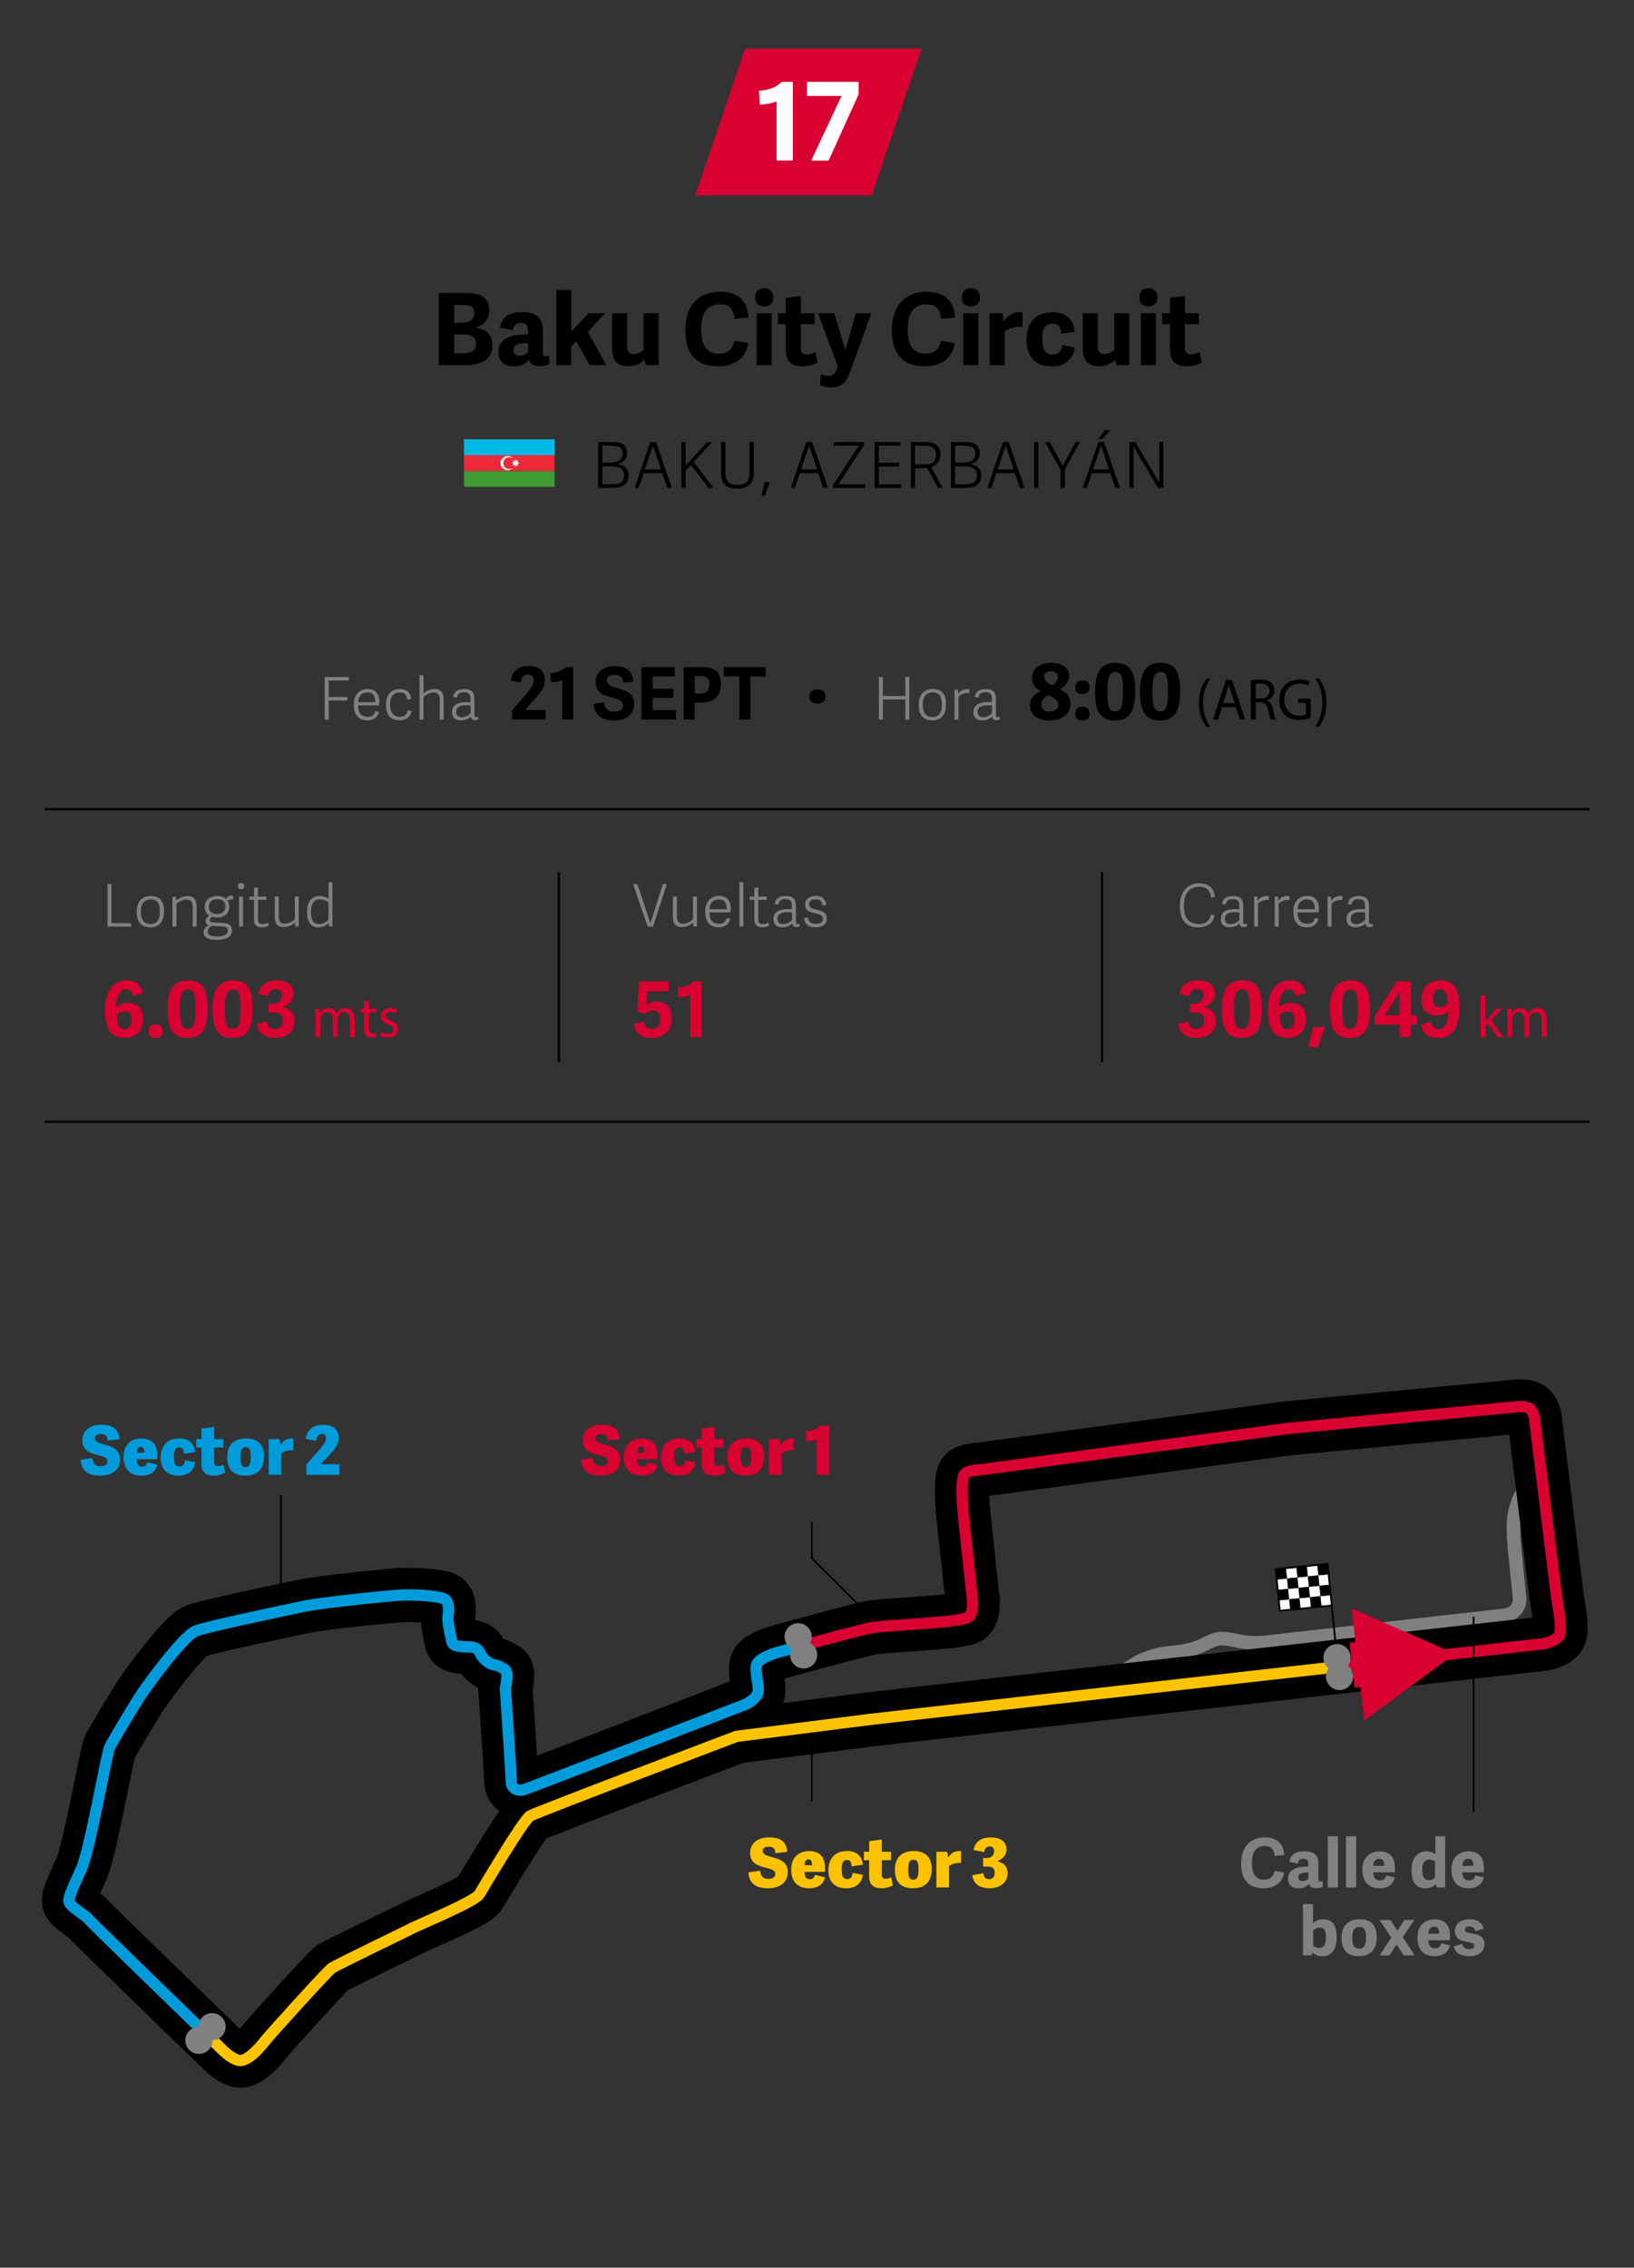 <?xml version="1.0" encoding="UTF-8"?><svg id="Cifra_1" xmlns="http://www.w3.org/2000/svg" xmlns:xlink="http://www.w3.org/1999/xlink" viewBox="0 0 361 501"><rect x="0" y="0" width="361" height="501" fill="#333333" stroke="none"/><defs><style>.cls-1{stroke-width:4px;}.cls-1,.cls-2,.cls-3,.cls-4,.cls-5{stroke-linecap:round;stroke-line:round;}.cls-1,.cls-2,.cls-3,.cls-4,.cls-5,.cls-6,.cls-7,.cls-8,.cls-9,.cls-10,.cls-11{fill:none;}.cls-1,.cls-10{stroke:gray;}.cls-2{stroke-width:12px;}.cls-2,.cls-3,.cls-4,.cls-5{fill-rule:evenodd;}.cls-2,.cls-7,.cls-8,.cls-9{stroke:#000;}.cls-3,.cls-4,.cls-5{stroke-width:2.5px;}.cls-3,.cls-11{stroke:#d90032;}.cls-12{fill:#00b9e4;}.cls-12,.cls-13,.cls-14,.cls-15,.cls-16,.cls-6,.cls-17,.cls-18,.cls-19,.cls-20{stroke-width:0px;}.cls-13{fill:#ed2939;}.cls-14{fill:#fdc300;}.cls-4{stroke:#009bdb;}.cls-5{stroke:#fdc300;}.cls-16{fill:#009bdb;}.cls-17{fill:#3f9c35;}.cls-7{stroke-width:.5px;}.cls-18{fill:gray;}.cls-8,.cls-9{stroke-width:.4px;}.cls-9{stroke-miterlimit:10;}.cls-19{fill:#fff;}.cls-20{fill:#d90032;}.cls-21{clip-path:url(#clippath);}.cls-10{stroke-width:3px;}.cls-11{stroke-width:10px;}</style><clipPath id="clippath"><rect class="cls-8" x="282.23" y="346.09" width="11.55" height="9.25" transform="translate(-33.89 30.82) rotate(-5.79)"/></clipPath></defs><g id="Titulos_DESKTOP"><g id="Tres_Caritas"><g id="Deleted_Symbol"><path class="cls-18" d="M260.66,200.18c0-3.26,1.74-5.04,4.32-5.04,1.92,0,3.25.96,3.42,3.07l-.82.08c-.22-1.52-.92-2.39-2.6-2.39-2.12,0-3.43,1.43-3.43,4.19s1.21,4.07,3.24,4.07c1.57,0,2.43-.66,2.77-2.13l.77.17c-.35,2-1.98,2.69-3.6,2.69-2.9,0-4.06-1.92-4.06-4.69Z"/><path class="cls-18" d="M274.68,203.65c0,.36.07.52.4.52.12,0,.23-.03.4-.08l.05.56c-.26.13-.49.18-.79.18-.61,0-.83-.38-.86-.83-.49.52-1.27.87-2.21.87-1.69,0-1.96-1.16-1.96-1.79,0-1.89,1.72-2.24,3.22-2.24.38,0,.61.01.87.03v-.66c0-1.01-.29-1.56-1.44-1.56-1.05,0-1.42.42-1.56,1.2l-.82-.14c.21-1.23,1.01-1.75,2.43-1.75,1.59,0,2.26.62,2.26,2.28v3.43ZM273.82,201.57c-.21-.03-.44-.04-.82-.04-.91,0-2.38.07-2.38,1.42,0,.65.23,1.22,1.26,1.22.77,0,1.52-.43,1.94-.91v-1.69Z"/><path class="cls-18" d="M280.32,198.85c-.82-.14-1.85.23-2.39.77v5.1h-.87v-6.64h.71l.08.92c.64-.86,1.35-1.07,2.26-1.05h.21v.91Z"/><path class="cls-18" d="M284.89,198.85c-.82-.14-1.85.23-2.39.77v5.1h-.87v-6.64h.71l.08.92c.64-.86,1.35-1.07,2.26-1.05h.21v.91Z"/><path class="cls-18" d="M285.75,201.4c0-2.43,1.4-3.46,3.08-3.46,1.82,0,2.56,1.24,2.56,2.82-.01.26-.03.53-.07.81h-4.65c.05,1.99.98,2.52,2.13,2.52,1.04,0,1.47-.43,1.68-1.26l.82.16c-.29,1.31-1.34,1.89-2.56,1.89-2.31,0-2.99-1.64-2.99-3.47ZM290.48,200.87c.03-1.37-.49-2.17-1.73-2.17-1.01,0-2,.62-2.07,2.17h3.8Z"/><path class="cls-18" d="M296.57,198.85c-.82-.14-1.85.23-2.39.77v5.1h-.87v-6.64h.71l.08.92c.64-.86,1.35-1.07,2.26-1.05h.21v.91Z"/><path class="cls-18" d="M302.46,203.65c0,.36.07.52.4.52.12,0,.23-.03.4-.08l.05.56c-.26.13-.49.18-.79.18-.61,0-.83-.38-.86-.83-.49.52-1.27.87-2.21.87-1.69,0-1.96-1.16-1.96-1.79,0-1.89,1.72-2.24,3.22-2.24.38,0,.61.01.87.03v-.66c0-1.01-.29-1.56-1.44-1.56-1.05,0-1.42.42-1.56,1.2l-.82-.14c.21-1.23,1.01-1.75,2.43-1.75,1.59,0,2.26.62,2.26,2.28v3.43ZM301.6,201.57c-.21-.03-.44-.04-.82-.04-.91,0-2.38.07-2.38,1.42,0,.65.23,1.22,1.26,1.22.77,0,1.52-.43,1.94-.91v-1.69Z"/><path class="cls-20" d="M262.58,225.72c.14,1.04.58,1.61,1.73,1.61.97,0,1.73-.56,1.73-1.84s-.7-1.77-1.99-1.77h-1.21v-1.94h.8c1.44,0,2.23-.73,2.23-1.87,0-.82-.34-1.36-1.39-1.36s-1.48.54-1.7,1.53l-2.21-.44c.44-2.31,2.23-3.06,4.15-3.06,2.36,0,3.69,1.11,3.69,2.99,0,1.62-1.19,2.53-2.31,2.91v.07c1.63.37,2.57,1.29,2.57,3.08,0,2.28-1.7,3.69-4.35,3.69-1.94,0-3.76-.82-4.03-3.18l2.29-.42Z"/><path class="cls-20" d="M269.91,222.93c0-4.06,1.17-6.34,4.55-6.34s4.33,2.29,4.33,6.21c0,4.23-1.1,6.53-4.5,6.53s-4.38-2.31-4.38-6.39ZM276.08,222.9c0-3.06-.27-4.28-1.65-4.28s-1.79,1.21-1.79,4.33.31,4.37,1.72,4.37,1.72-1.28,1.72-4.42Z"/><path class="cls-20" d="M286.21,220.08c-.19-1.16-.65-1.5-1.45-1.5-1.53,0-2.16,2.04-2.18,3.91.58-.51,1.53-.94,2.65-.94,1.96,0,3.32,1.17,3.32,3.55,0,2.89-1.82,4.22-4.18,4.22-3.4,0-4.25-2.67-4.25-6.05,0-2.87.92-6.68,4.84-6.68,1.67,0,3.06.65,3.52,2.86l-2.28.63ZM284.44,227.37c1.02,0,1.51-.82,1.51-2.07s-.39-1.82-1.44-1.82c-.61,0-1.34.37-1.79.76.05,1.63.29,3.13,1.72,3.13Z"/><path class="cls-20" d="M290.1,226.88h2.69l-1.67,4.57-2.09-.21,1.07-4.37Z"/><path class="cls-20" d="M293.83,222.93c0-4.06,1.17-6.34,4.55-6.34s4.33,2.29,4.33,6.21c0,4.23-1.1,6.53-4.5,6.53s-4.38-2.31-4.38-6.39ZM300,222.9c0-3.06-.27-4.28-1.65-4.28s-1.79,1.21-1.79,4.33.31,4.37,1.72,4.37,1.72-1.28,1.72-4.42Z"/><path class="cls-20" d="M309.21,229.12v-2.75h-5.51v-1.82l4.88-7.73h3.13v7.48h1.38v2.07h-1.39v2.75h-2.48ZM309.21,224.3v-5.13l-3.25,5.13h3.25Z"/><path class="cls-20" d="M316.2,225.72c.2,1.14.68,1.65,1.62,1.65,1.5,0,2.16-1.8,2.19-3.89-.58.51-1.55.88-2.67.88-1.95,0-3.31-1.15-3.31-3.6,0-2.84,1.89-4.16,4.27-4.16,3.3,0,4.17,2.67,4.17,6.05,0,3.01-.73,6.68-4.71,6.68-1.85,0-3.42-.66-3.82-2.92l2.28-.68ZM318.13,218.57c-1.02,0-1.51.76-1.51,2.04s.42,1.89,1.46,1.89c.61,0,1.28-.31,1.77-.77-.07-1.77-.29-3.16-1.72-3.16Z"/><path class="cls-20" d="M328.18,225.72h.03c.15-.22.37-.49.54-.71l1.79-2.17h1.34l-2.36,2.59,2.68,3.71h-1.35l-2.1-3.02-.57.65v2.37h-1.1v-9.23h1.1v5.82Z"/><path class="cls-20" d="M332.99,224.53c0-.65-.01-1.18-.05-1.7h.97l.05,1.01h.04c.34-.6.91-1.16,1.92-1.16.83,0,1.46.52,1.73,1.26h.02c.19-.35.43-.62.68-.82.37-.29.77-.44,1.35-.44.81,0,2,.55,2,2.73v3.71h-1.08v-3.56c0-1.21-.43-1.94-1.32-1.94-.63,0-1.12.48-1.31,1.04-.05.16-.09.37-.09.57v3.89h-1.08v-3.77c0-1-.43-1.73-1.27-1.73-.69,0-1.2.57-1.37,1.14-.06.17-.09.37-.09.56v3.79h-1.08v-4.59Z"/><path class="cls-18" d="M24.63,203.96h4.32v.75h-5.19v-9.41h.87v8.66Z"/><path class="cls-18" d="M30.2,201.43c0-2.16,1.12-3.48,3.16-3.48s2.87,1.34,2.87,3.32c0,2.18-.87,3.61-3.04,3.61s-2.99-1.5-2.99-3.45ZM35.32,201.34c0-1.98-.74-2.64-2.01-2.64s-2.21.81-2.21,2.68.71,2.76,2.16,2.76c1.27,0,2.07-.78,2.07-2.79Z"/><path class="cls-18" d="M43.44,204.72h-.87v-4.39c0-1.01-.35-1.61-1.38-1.61-.87,0-1.81.58-2.21.95v5.06h-.87v-6.64h.77l.05.83c.71-.53,1.57-.96,2.5-.96,1.42,0,2.01.79,2.01,2.29v4.49Z"/><path class="cls-18" d="M49.98,198.65c.17-.4.49-.79.96-.79.19,0,.38.03.56.09v.78c-.42-.01-.99.07-1.31.17.3.34.47.88.47,1.42,0,1.51-1.16,2.38-2.61,2.38-.43,0-.9-.06-1.21-.18-.22.2-.51.44-.51.75s.16.49.96.53l1.85.1c1.35.08,2.12.43,2.12,1.72,0,1.62-1.81,2.04-3.37,2.04-2.5,0-2.9-.95-2.9-1.68,0-.82.61-1.31,1.08-1.64-.39-.12-.65-.4-.65-.84,0-.53.39-.88.82-1.22-.46-.23-.79-.7-.94-1.29-.05-.19-.08-.39-.08-.61,0-1.48,1.11-2.43,2.76-2.43.85,0,1.55.18,2,.7ZM49.11,204.68l-2.37-.13c-.49.35-.86.74-.86,1.27,0,.57.39,1.08,2.15,1.08,1.57,0,2.31-.48,2.31-1.31,0-.49-.25-.86-1.23-.91ZM48.02,198.66c-1.04,0-1.88.48-1.88,1.64,0,.96.55,1.65,1.86,1.65,1.09,0,1.79-.62,1.79-1.62,0-1.13-.65-1.66-1.77-1.66Z"/><path class="cls-18" d="M53.27,196.46c-.44,0-.7-.25-.7-.69s.26-.69.7-.69.7.25.7.69-.26.69-.7.69ZM53.69,204.72h-.87v-6.64h.87v6.64Z"/><path class="cls-18" d="M59.4,204.46c-.33.22-.98.42-1.51.42-1.18,0-1.77-.53-1.77-1.78v-4.29h-1.04v-.73h1.04v-1.91l.87-.13v2.04h1.86v.73h-1.86v4.17c0,.75.16,1.18,1.03,1.18.4,0,.9-.17,1.18-.34l.2.64Z"/><path class="cls-18" d="M60.71,198.07h.87v4.39c0,1.01.31,1.61,1.34,1.61.87,0,1.81-.58,2.21-.95v-5.06h.87v6.64h-.77l-.05-.83c-.71.53-1.57.96-2.5.96-1.42,0-1.98-.79-1.98-2.29v-4.49Z"/><path class="cls-18" d="M73.45,204.72h-.74l-.08-.74c-.61.51-1.3.9-2.29.9-1.5,0-2.51-.96-2.51-3.39,0-2.59,1.3-3.54,2.81-3.54.78,0,1.44.26,1.94.62v-3.67h.87v9.82ZM72.58,199.38c-.33-.25-1.05-.69-1.94-.69-1.42,0-1.93,1.11-1.93,2.83,0,1.82.56,2.64,1.83,2.64.81,0,1.57-.49,2.03-.99v-3.8Z"/><path class="cls-20" d="M29.28,220.08c-.19-1.16-.65-1.5-1.45-1.5-1.53,0-2.16,2.04-2.18,3.91.58-.51,1.53-.94,2.65-.94,1.96,0,3.32,1.17,3.32,3.55,0,2.89-1.82,4.22-4.18,4.22-3.4,0-4.25-2.67-4.25-6.05,0-2.87.92-6.68,4.84-6.68,1.67,0,3.06.65,3.52,2.86l-2.28.63ZM27.51,227.37c1.02,0,1.51-.82,1.51-2.07s-.39-1.82-1.44-1.82c-.61,0-1.34.37-1.79.76.05,1.63.29,3.13,1.72,3.13Z"/><path class="cls-20" d="M34.37,229.33c-1.07,0-1.58-.49-1.58-1.5s.51-1.51,1.58-1.51,1.58.53,1.58,1.51-.53,1.5-1.58,1.5Z"/><path class="cls-20" d="M37.02,222.93c0-4.06,1.17-6.34,4.55-6.34s4.33,2.29,4.33,6.21c0,4.23-1.1,6.53-4.5,6.53s-4.38-2.31-4.38-6.39ZM43.19,222.9c0-3.06-.27-4.28-1.65-4.28s-1.79,1.21-1.79,4.33.31,4.37,1.72,4.37,1.72-1.28,1.72-4.42Z"/><path class="cls-20" d="M46.96,222.93c0-4.06,1.17-6.34,4.55-6.34s4.33,2.29,4.33,6.21c0,4.23-1.1,6.53-4.5,6.53s-4.38-2.31-4.38-6.39ZM53.13,222.9c0-3.06-.27-4.28-1.65-4.28s-1.79,1.21-1.79,4.33.31,4.37,1.72,4.37,1.72-1.28,1.72-4.42Z"/><path class="cls-20" d="M59.01,225.72c.14,1.04.58,1.61,1.73,1.61.97,0,1.73-.56,1.73-1.84s-.7-1.77-1.99-1.77h-1.21v-1.94h.8c1.44,0,2.23-.73,2.23-1.87,0-.82-.34-1.36-1.39-1.36s-1.48.54-1.7,1.53l-2.21-.44c.44-2.31,2.23-3.06,4.15-3.06,2.36,0,3.69,1.11,3.69,2.99,0,1.62-1.19,2.53-2.31,2.91v.07c1.63.37,2.57,1.29,2.57,3.08,0,2.28-1.7,3.69-4.35,3.69-1.94,0-3.76-.82-4.03-3.18l2.29-.42Z"/><path class="cls-20" d="M69.69,224.53c0-.65-.01-1.18-.05-1.7h.97l.05,1.01h.04c.34-.6.91-1.16,1.92-1.16.83,0,1.46.52,1.73,1.26h.02c.19-.35.43-.62.68-.82.37-.29.77-.44,1.35-.44.81,0,2,.55,2,2.73v3.71h-1.08v-3.56c0-1.21-.43-1.94-1.32-1.94-.63,0-1.12.48-1.31,1.04-.05.16-.09.37-.09.57v3.89h-1.08v-3.77c0-1-.43-1.73-1.27-1.73-.69,0-1.2.57-1.37,1.14-.06.17-.09.37-.09.56v3.79h-1.08v-4.59Z"/><path class="cls-20" d="M81.54,221.02v1.81h1.59v.87h-1.59v3.39c0,.78.21,1.22.83,1.22.29,0,.5-.04.64-.08l.05.86c-.21.09-.55.16-.98.16-.52,0-.93-.17-1.2-.48-.32-.34-.43-.9-.43-1.64v-3.43h-.95v-.87h.95v-1.51l1.08-.3Z"/><path class="cls-20" d="M84.23,227.95c.33.22.91.46,1.46.46.81,0,1.19-.42,1.19-.94,0-.55-.32-.85-1.13-1.16-1.1-.4-1.61-1.03-1.61-1.78,0-1.02.79-1.85,2.1-1.85.62,0,1.16.18,1.5.39l-.28.83c-.24-.16-.68-.36-1.25-.36-.66,0-1.02.39-1.02.86,0,.52.37.75,1.16,1.07,1.06.42,1.6.96,1.6,1.9,0,1.1-.83,1.88-2.28,1.88-.67,0-1.29-.17-1.71-.43l.28-.87Z"/><line class="cls-7" x1="123.47" y1="192.65" x2="123.47" y2="234.64"/><line class="cls-7" x1="243.47" y1="192.65" x2="243.47" y2="234.64"/><path class="cls-18" d="M143.09,204.72l-3.22-9.41h.96l2.87,8.65,2.74-8.65h.88l-3.04,9.41h-1.2Z"/><path class="cls-18" d="M148.68,198.07h.87v4.39c0,1.01.31,1.61,1.34,1.61.87,0,1.81-.58,2.21-.95v-5.06h.87v6.64h-.77l-.05-.83c-.71.53-1.57.96-2.5.96-1.42,0-1.98-.79-1.98-2.29v-4.49Z"/><path class="cls-18" d="M155.81,201.4c0-2.43,1.4-3.46,3.08-3.46,1.82,0,2.56,1.24,2.56,2.82-.01.26-.03.53-.07.81h-4.65c.05,1.99.98,2.52,2.13,2.52,1.04,0,1.47-.43,1.68-1.26l.82.16c-.29,1.31-1.34,1.89-2.56,1.89-2.31,0-2.99-1.64-2.99-3.47ZM160.54,200.87c.03-1.37-.49-2.17-1.73-2.17-1.01,0-2,.62-2.07,2.17h3.8Z"/><path class="cls-18" d="M164.23,204.72h-.87v-9.82h.87v9.82Z"/><path class="cls-18" d="M169.94,204.46c-.33.22-.98.42-1.51.42-1.18,0-1.77-.53-1.77-1.78v-4.29h-1.04v-.73h1.04v-1.91l.87-.13v2.04h1.86v.73h-1.86v4.17c0,.75.16,1.18,1.03,1.18.4,0,.9-.17,1.18-.34l.2.64Z"/><path class="cls-18" d="M175.84,203.65c0,.36.07.52.4.52.12,0,.23-.03.4-.08l.05.56c-.26.13-.49.18-.79.18-.61,0-.83-.38-.86-.83-.49.52-1.27.87-2.21.87-1.69,0-1.96-1.16-1.96-1.79,0-1.89,1.72-2.24,3.22-2.24.38,0,.61.01.87.03v-.66c0-1.01-.29-1.56-1.44-1.56-1.05,0-1.42.42-1.56,1.2l-.82-.14c.21-1.23,1.01-1.75,2.43-1.75,1.59,0,2.26.62,2.26,2.28v3.43ZM174.98,201.57c-.21-.03-.44-.04-.82-.04-.91,0-2.38.07-2.38,1.42,0,.65.23,1.22,1.26,1.22.77,0,1.52-.43,1.94-.91v-1.69Z"/><path class="cls-18" d="M182.56,199.95l-.86.1c-.16-.87-.4-1.37-1.5-1.37-1.16,0-1.43.51-1.43,1.08,0,.78.58.96,1.59,1.21,1.22.3,2.31.56,2.31,2,0,1.14-.86,1.9-2.46,1.9-1.46,0-2.38-.56-2.57-2.02l.83-.14c.18.79.49,1.4,1.78,1.4.87,0,1.53-.26,1.53-1.11,0-.78-.55-.94-1.51-1.18-1.11-.29-2.41-.46-2.41-1.98,0-1.29,1.11-1.91,2.35-1.91,1.6,0,2.17.79,2.33,2Z"/><path class="cls-20" d="M141.22,216.81h6.48v2.21h-4.61l-.29,3.08c.53-.46,1.26-.82,2.35-.82,1.82,0,3.26,1.07,3.26,3.76s-1.73,4.29-4.4,4.29c-1.97,0-3.71-.8-4.01-3.16l2.23-.46c.14.97.63,1.6,1.79,1.6.99,0,1.85-.65,1.85-2.16s-.8-1.89-1.63-1.89c-.73,0-1.34.37-1.8.81l-1.67-.7.46-6.56Z"/><path class="cls-20" d="M152.48,229.12v-9.25c-.58.3-2.07.53-2.63.53l-.12-2.18c1.51-.12,2.74-.53,3.55-1.41h1.75v12.31h-2.55Z"/><line class="cls-7" x1="9.86" y1="247.84" x2="351.14" y2="247.84"/><line class="cls-7" x1="9.86" y1="178.79" x2="351.14" y2="178.79"/><path class="cls-15" d="M96.95,80.67v-15.93h6.32c3.76,0,4.82,1.72,4.82,3.89s-1.41,3.28-3.01,3.72v.04c2.53.31,3.7,1.69,3.7,3.89,0,3.26-2.55,4.38-6.01,4.38h-5.81ZM101.59,71.32c1.58,0,3.17-.29,3.17-2.13,0-1.72-1.14-1.83-2.66-1.83h-1.76v3.96h1.25ZM102.07,78.05c1.85,0,3.08-.33,3.08-2.07s-1.23-2.09-2.75-2.09h-2.07v4.16h1.74Z"/><path class="cls-15" d="M119.92,77.81c0,.62.11.88.68.88.2,0,.4-.04.68-.13l.09,1.91c-.44.22-1.41.44-2.11.44-1.32,0-2.11-.37-2.35-1.45-.73.95-1.83,1.47-3.41,1.47-2.86,0-3.41-1.91-3.41-3.06,0-3.5,3.63-4.03,6.58-4v-.42c0-1.3-.18-2.09-1.63-2.09-1.1,0-1.52.46-1.74,1.58l-2.82-.55c.35-2.16,1.72-3.43,4.84-3.43s4.6,1.19,4.6,4.05v4.8ZM116.68,75.81h-.53c-1.58.04-2.73.35-2.73,1.52,0,.66.29,1.25,1.34,1.25.79,0,1.56-.4,1.91-.75v-2.02Z"/><path class="cls-15" d="M126.23,73.21l3.78-4h3.67l-3.81,4.11,4.09,7.35h-3.67l-2.97-5.24-1.1,1.08v4.16h-3.32v-16.61h3.32v9.15Z"/><path class="cls-15" d="M135.23,69.21h3.32v7.24c0,1.23.4,1.78,1.45,1.78.86,0,1.74-.51,2.18-.9v-8.12h3.32v11.46h-2.86l-.24-1.23c-.81.92-2.09,1.47-3.65,1.47-2.35,0-3.52-1.28-3.52-3.81v-7.9Z"/><path class="cls-15" d="M151.4,72.88c0-5.06,2.68-8.43,7.68-8.43,3.56,0,6.09,1.72,6.27,5.72l-3.1.26c-.2-2.27-1.17-3.19-3.21-3.19-2.6,0-4.14,1.67-4.14,5.46s1.39,5.43,3.89,5.43c2.29,0,3.08-1.19,3.45-2.86l3.06.53c-.51,3.81-3.7,5.13-6.56,5.13-5.28,0-7.35-3.12-7.35-8.05Z"/><path class="cls-15" d="M168.84,67.71c-1.28,0-2-.75-2-2.02s.73-2,2-2,2,.73,2,2-.75,2.02-2,2.02ZM170.49,80.67h-3.32v-11.46h3.32v11.46Z"/><path class="cls-15" d="M180.63,80.12c-.57.37-1.92.81-3.37.81-2.4,0-3.65-1.1-3.65-3.72v-5.59h-1.72v-2.42h1.72v-3.39l3.32-.44v3.83h3.04v2.42h-3.04v5.13c0,1.01.29,1.54,1.34,1.54.66,0,1.45-.26,1.89-.53l.46,2.35Z"/><path class="cls-15" d="M180.72,69.21h3.59l2.4,7.99h.07l2.31-7.99h3.41c-1.52,4.25-3.15,8.76-4.55,12.59-.97,2.71-1.98,3.78-4.31,3.78-.9,0-2.02-.24-2.51-.48l.24-2.4c.62.2,1.25.35,1.74.35.77,0,1.28-.35,1.63-1.23l.35-.9-4.36-11.71Z"/><path class="cls-15" d="M197.04,72.88c0-5.06,2.68-8.43,7.68-8.43,3.56,0,6.09,1.72,6.27,5.72l-3.1.26c-.2-2.27-1.17-3.19-3.21-3.19-2.6,0-4.14,1.67-4.14,5.46s1.39,5.43,3.89,5.43c2.29,0,3.08-1.19,3.45-2.86l3.06.53c-.51,3.81-3.7,5.13-6.56,5.13-5.28,0-7.35-3.12-7.35-8.05Z"/><path class="cls-15" d="M214.49,67.71c-1.28,0-2-.75-2-2.02s.73-2,2-2,2,.73,2,2-.75,2.02-2,2.02ZM216.14,80.67h-3.32v-11.46h3.32v11.46Z"/><path class="cls-15" d="M225.91,72.22c-1.5-.13-2.97.26-3.94,1.04v7.41h-3.32v-11.46h2.84l.24,1.8c.77-1.12,1.85-2.05,3.61-2.05.18,0,.37.02.57.02v3.23Z"/><path class="cls-15" d="M226.79,75.13c0-3.94,2.13-6.16,5.85-6.16,2.75,0,4.55,1.54,4.78,4.33l-2.97.44c-.13-1.43-.57-2.22-1.87-2.22s-2.31.59-2.31,3.26.86,3.56,2.27,3.56c1.28,0,1.94-.64,2.13-2.09l2.79.53c-.4,2.88-2.46,4.16-5.15,4.16-3.83,0-5.52-2.42-5.52-5.81Z"/><path class="cls-15" d="M239.22,69.21h3.32v7.24c0,1.23.4,1.78,1.45,1.78.86,0,1.74-.51,2.18-.9v-8.12h3.32v11.46h-2.86l-.24-1.23c-.81.92-2.09,1.47-3.65,1.47-2.35,0-3.52-1.28-3.52-3.81v-7.9Z"/><path class="cls-15" d="M253.72,67.71c-1.28,0-2-.75-2-2.02s.73-2,2-2,2,.73,2,2-.75,2.02-2,2.02ZM255.37,80.67h-3.32v-11.46h3.32v11.46Z"/><path class="cls-15" d="M265.51,80.12c-.57.37-1.92.81-3.37.81-2.4,0-3.65-1.1-3.65-3.72v-5.59h-1.72v-2.42h1.72v-3.39l3.32-.44v3.83h3.04v2.42h-3.04v5.13c0,1.01.29,1.54,1.34,1.54.66,0,1.45-.26,1.89-.53l.46,2.35Z"/><path class="cls-15" d="M132.16,107.8v-10.14h3.33c2.4,0,3.04,1.09,3.04,2.48,0,1.46-.97,2.16-2.11,2.38v.03c1.68.22,2.45,1.13,2.45,2.52,0,2.07-1.53,2.73-3.73,2.73h-2.98ZM134.82,102.22c1.15,0,2.73-.37,2.73-1.98s-.97-1.76-3.01-1.76h-1.46v3.74h1.74ZM135.07,106.98c1.58,0,2.82-.24,2.82-1.93,0-1.82-1.51-2.02-3.28-2.02h-1.53v3.95h1.99Z"/><path class="cls-15" d="M144.93,97.66l3.5,10.14h-1.04l-1.09-3.26h-4.09l-1.09,3.26h-.92l3.45-10.14h1.29ZM144.27,98.43l-1.78,5.28h3.54l-1.77-5.28Z"/><path class="cls-15" d="M151.46,102.86l4.8-5.2h1.11l-4.1,4.41,4.4,5.73h-1.11l-3.92-5.06-1.18,1.26v3.79h-.94v-10.14h.94v5.2Z"/><path class="cls-15" d="M165.59,104.47v-6.81h.94v6.85c0,2.33-1.32,3.46-3.68,3.46-2.52,0-3.54-1.23-3.54-3.47v-6.84h.94v6.78c0,2,1.02,2.7,2.69,2.7s2.66-.66,2.66-2.68Z"/><path class="cls-15" d="M168.98,106.5h1.11l-1.11,3.05-.74-.11.74-2.94Z"/><path class="cls-15" d="M179.42,97.66l3.5,10.14h-1.04l-1.09-3.26h-4.09l-1.09,3.26h-.92l3.45-10.14h1.29ZM178.76,98.43l-1.78,5.28h3.54l-1.76-5.28Z"/><path class="cls-15" d="M185.23,106.99h5.9v.81h-7.06v-.67l5.66-8.66h-5.49v-.81h6.65v.7l-5.66,8.63Z"/><path class="cls-15" d="M194.16,106.99h4.93v.81h-5.87v-10.14h5.73v.81h-4.79v3.77h4.48v.83h-4.48v3.92Z"/><path class="cls-15" d="M208.28,107.8h-1.02l-2.44-4.37h-2.66v4.37h-.92v-10.14h3.28c2.52,0,3.25,1.37,3.25,2.72,0,1.53-.81,2.44-2.04,2.82l2.56,4.61ZM204.35,102.62c1.47,0,2.42-.5,2.42-2.23,0-1.57-1.05-1.92-2.63-1.92h-1.99v4.15h2.2Z"/><path class="cls-15" d="M210.09,107.8v-10.14h3.33c2.4,0,3.04,1.09,3.04,2.48,0,1.46-.97,2.16-2.12,2.38v.03c1.68.22,2.45,1.13,2.45,2.52,0,2.07-1.53,2.73-3.73,2.73h-2.98ZM212.75,102.22c1.15,0,2.73-.37,2.73-1.98s-.97-1.76-3.01-1.76h-1.46v3.74h1.74ZM213.01,106.98c1.58,0,2.82-.24,2.82-1.93,0-1.82-1.51-2.02-3.28-2.02h-1.53v3.95h1.99Z"/><path class="cls-15" d="M222.86,97.66l3.5,10.14h-1.04l-1.09-3.26h-4.09l-1.09,3.26h-.92l3.45-10.14h1.29ZM222.2,98.43l-1.78,5.28h3.54l-1.76-5.28Z"/><path class="cls-15" d="M229.4,107.8h-.94v-10.14h.94v10.14Z"/><path class="cls-15" d="M235.25,107.8h-.94v-3.98l-3.45-6.16h1.04l2.9,5.22,2.82-5.22h.95l-3.32,6.12v4.02Z"/><path class="cls-15" d="M243.93,97.66l3.5,10.14h-1.04l-1.09-3.26h-4.09l-1.09,3.26h-.92l3.45-10.14h1.29ZM243.27,98.43l-1.78,5.28h3.54l-1.76-5.28ZM243.44,97.06l-.76-.18,1.43-1.85h1.25l-1.92,2.03Z"/><path class="cls-15" d="M255.83,107.8l-5.41-9.13v9.13h-.9v-10.14h1.34l5.27,9.01v-9.01h.88v10.14h-1.19Z"/><rect class="cls-17" x="102.51" y="104.06" width="20.02" height="3.5"/><rect class="cls-13" x="102.51" y="97.06" width="20.02" height="7"/><rect class="cls-12" x="102.51" y="97.06" width="20.02" height="3.5"/><path class="cls-19" d="M111.2,102.31c0-.73.59-1.31,1.31-1.31.35,0,.67.14.91.37-.29-.38-.74-.63-1.26-.63-.87,0-1.58.71-1.58,1.58s.71,1.58,1.58,1.58c.51,0,.97-.25,1.26-.63-.24.23-.56.37-.91.37-.73,0-1.31-.59-1.31-1.31Z"/><path class="cls-19" d="M113.92,101.44l.17.47.45-.21-.21.45.47.17-.47.17.21.45-.45-.21-.17.47-.17-.47-.45.21.21-.45-.47-.17.47-.17-.21-.45.45.21.17-.47Z"/><rect class="cls-6" x="102.51" y="97.06" width="20.02" height="10.5"/><path class="cls-10" d="M245.77,370.69l5.21-3.21c1.61-.99,4.47-1.98,6.35-2.2l3.14-.36c1.88-.22,4.35-.93,5.48-1.58s2.73-1.25,3.54-1.32c.81-.07,2.64.17,4.07.53,1.43.37,4.14.49,6.02.28l53.05-5.99c1.88-.21,3.27-1.93,3.08-3.81l-1.16-11.62c-.19-1.88-.24-4.54-.11-5.89s.82-3.68,1.55-5.16c.73-1.48,1.32-2.7,1.32-2.7"/><path class="cls-2" d="M334.25,310.86l-49.86,4.72-67.56,9.09s-3.54.08-3.94,1.31c-.81,2.49.06,9.76.06,9.76l1.69,15.8s.83,4.37-.61,5.64c-1.44,1.27-15.47,1.68-20.83,2.31-2.54.3-21.58,5.62-21.58,5.62,0,0-3.45,1.01-4.31,2.37-.86,1.37.77,5.41.04,6.82-.73,1.41-2.76,2.3-2.76,2.3,0,0-47.21,18.27-48.74,18.76-1.26.4-2.9.01-2.89-1.86,0-1.75-1.3-20.47-1.3-20.47,0,0,.82-3.51-.01-4.1-.83-.59-1.59-.99-2.6-1.14-1.01-.16-2.48-1.44-2.87-2.38-.38-.94-.94-1.44-2.28-1.54-1.34-.09-3.79.08-4.06-1.16-.27-1.23-.95-4.38-.86-5.33s.45-3.18-.6-4c-1.05-.82-6.9-1.1-9.56-.99-2.99.13-18.04,1.73-21.43,2.44-3.94.83-22.52,4.7-24.25,5.55-2.86,1.39-10.12,11.36-11.61,13.51-1.49,2.15-6.45,10.49-7.24,12.04-.79,1.55-4.31,22.5-6.34,27.07-.64,1.44-2.84,5.86-2.71,7.05.13,1.19,3.48,2.9,4.4,4.02.93,1.11,28.92,28.22,28.92,28.22,0,0,3.06,3.31,4.91,2.91,1.85-.4,3.99-2.9,5.24-4.47,1.26-1.57,13.27-14.84,14.54-15.87.69-.56,15.61-7.72,17.57-8.74,1.95-1.02,14.12-5.98,15.1-7.64.98-1.66,9.72-16.41,11.22-17.3,1.34-.79,45.6-17.57,45.6-17.57,0,0,25.65-3.24,29.43-3.73,3.96-.52,148.64-16.72,148.64-16.72,0,0,3.1-.44,3.75-2.03.65-1.6-.37-6.17-.7-8.73-.33-2.56-4.71-38.07-4.71-38.07,0,0-.03-2.02-1.01-2.98-.99-.97-3.87-.48-3.87-.48Z"/><path class="cls-3" d="M295.69,368.22c25.23-2.83,45.11-5.05,45.11-5.05,0,0,3.1-.44,3.75-2.03.65-1.6-.37-6.17-.7-8.73-.33-2.56-4.71-38.07-4.71-38.07,0,0-.03-2.02-1.01-2.98-.99-.97-3.87-.48-3.87-.48l-49.86,4.72-67.56,9.09s-3.54.08-3.94,1.31c-.81,2.49.06,9.76.06,9.76l1.69,15.8s.83,4.37-.61,5.64c-1.44,1.27-15.47,1.68-20.83,2.31-1.67.2-10.43,2.55-16.26,4.15"/><path class="cls-5" d="M45.46,449.29c1.9,1.84,3.09,3,3.09,3,0,0,3.06,3.31,4.91,2.91,1.85-.4,3.99-2.9,5.24-4.47,1.26-1.57,13.27-14.84,14.54-15.87.69-.56,15.61-7.72,17.57-8.74,1.95-1.02,14.12-5.98,15.1-7.64.98-1.66,9.72-16.41,11.22-17.3,1.34-.79,45.6-17.57,45.6-17.57,0,0,25.65-3.24,29.43-3.73,2.49-.32,60.71-6.86,103.54-11.66"/><path class="cls-4" d="M176.93,363.64c-3.06.84-5.32,1.47-5.32,1.47,0,0-3.45,1.01-4.31,2.37-.86,1.37.77,5.41.04,6.82-.73,1.41-2.76,2.3-2.76,2.3,0,0-47.21,18.27-48.74,18.76-1.26.4-2.9.01-2.89-1.86,0-1.75-1.3-20.47-1.3-20.47,0,0,.82-3.51-.01-4.1-.83-.59-1.59-.99-2.6-1.14-1.01-.16-2.48-1.44-2.87-2.38-.38-.94-.94-1.44-2.28-1.54-1.34-.09-3.79.08-4.06-1.16-.27-1.23-.95-4.38-.86-5.33s.45-3.18-.6-4c-1.05-.82-6.9-1.1-9.56-.99-2.99.13-18.04,1.73-21.43,2.44-3.94.83-22.52,4.7-24.25,5.55-2.86,1.39-10.12,11.36-11.61,13.51-1.49,2.15-6.45,10.49-7.24,12.04-.79,1.55-4.31,22.5-6.34,27.07-.64,1.44-2.84,5.86-2.71,7.05.13,1.19,3.48,2.9,4.4,4.02.74.88,18.52,18.14,25.83,25.22"/><g class="cls-21"><rect class="cls-19" x="282.14" y="348.87" width="2.31" height="2.31" transform="translate(-33.84 30.34) rotate(-5.79)"/><rect class="cls-19" x="282.61" y="353.47" width="2.31" height="2.31" transform="translate(-34.31 30.41) rotate(-5.79)"/><rect class="cls-15" x="282.37" y="351.17" width="2.31" height="2.31" transform="translate(-34.07 30.38) rotate(-5.79)"/><rect class="cls-15" x="281.91" y="346.57" width="2.31" height="2.31" transform="translate(-33.61 30.31) rotate(-5.79)"/><rect class="cls-19" x="284.67" y="350.94" width="2.31" height="2.31" transform="translate(-34.04 30.61) rotate(-5.79)"/><rect class="cls-19" x="284.21" y="346.34" width="2.31" height="2.31" transform="translate(-33.58 30.54) rotate(-5.79)"/><rect class="cls-15" x="284.44" y="348.64" width="2.31" height="2.31" transform="translate(-33.81 30.57) rotate(-5.79)"/><rect class="cls-15" x="284.91" y="353.24" width="2.31" height="2.31" transform="translate(-34.27 30.64) rotate(-5.79)"/><rect class="cls-19" x="286.74" y="348.41" width="2.31" height="2.31" transform="translate(-33.77 30.8) rotate(-5.79)"/><rect class="cls-19" x="287.2" y="353.01" width="2.31" height="2.31" transform="translate(-34.24 30.87) rotate(-5.79)"/><rect class="cls-15" x="286.97" y="350.7" width="2.31" height="2.31" transform="translate(-34 30.84) rotate(-5.79)"/><rect class="cls-15" x="286.5" y="346.11" width="2.31" height="2.31" transform="translate(-33.54 30.77) rotate(-5.79)"/><rect class="cls-19" x="291.34" y="347.94" width="2.31" height="2.31" transform="translate(-33.7 31.27) rotate(-5.79)"/><rect class="cls-19" x="291.8" y="352.54" width="2.31" height="2.31" transform="translate(-34.16 31.34) rotate(-5.79)"/><rect class="cls-15" x="291.57" y="350.24" width="2.31" height="2.31" transform="translate(-33.93 31.3) rotate(-5.79)"/><rect class="cls-15" x="291.1" y="345.64" width="2.31" height="2.31" transform="translate(-33.47 31.23) rotate(-5.79)"/><rect class="cls-19" x="289.27" y="350.47" width="2.31" height="2.31" transform="translate(-33.97 31.07) rotate(-5.79)"/><rect class="cls-19" x="288.81" y="345.87" width="2.31" height="2.31" transform="translate(-33.51 31) rotate(-5.79)"/><rect class="cls-15" x="289.04" y="348.18" width="2.31" height="2.31" transform="translate(-33.74 31.04) rotate(-5.79)"/><rect class="cls-15" x="289.51" y="352.78" width="2.31" height="2.31" transform="translate(-34.2 31.11) rotate(-5.79)"/></g><rect class="cls-8" x="282.23" y="346.09" width="11.55" height="9.25" transform="translate(-33.89 30.82) rotate(-5.79)"/><line class="cls-9" x1="294.22" y1="354.73" x2="295.39" y2="366.23"/><line class="cls-11" x1="303.63" y1="367.34" x2="298.71" y2="367.89"/><polygon class="cls-20" points="298.62 355.36 321.46 365.34 301.4 380.13 298.62 355.36"/><line class="cls-1" x1="295.39" y1="366.23" x2="295.95" y2="370.38"/><path class="cls-18" d="M292.41,366.63c-.22-1.65.93-3.16,2.58-3.38s3.16.93,3.38,2.58c.22,1.65-.93,3.16-2.58,3.38-1.65.22-3.16-.93-3.38-2.58Z"/><path class="cls-18" d="M292.97,370.78c.22,1.65,1.74,2.8,3.38,2.58,1.65-.22,2.8-1.74,2.58-3.38-.22-1.65-1.74-2.8-3.38-2.58-1.65.22-2.8,1.74-2.58,3.38Z"/><line class="cls-1" x1="177.55" y1="365.62" x2="176.33" y2="361.61"/><path class="cls-18" d="M180.43,364.74c.48,1.59-.41,3.27-2,3.75-1.59.48-3.27-.41-3.75-2-.48-1.59.41-3.27,2-3.75,1.59-.48,3.27.41,3.75,2Z"/><path class="cls-18" d="M179.21,360.74c-.48-1.59-2.16-2.48-3.75-2-1.59.48-2.48,2.17-2,3.75.48,1.59,2.16,2.48,3.75,2,1.59-.48,2.48-2.17,2-3.75Z"/><line class="cls-1" x1="43.94" y1="450.78" x2="46.85" y2="447.76"/><path class="cls-18" d="M46.11,452.86c-1.15,1.2-3.06,1.23-4.25.08-1.2-1.15-1.23-3.06-.08-4.25,1.15-1.2,3.06-1.23,4.25-.08,1.2,1.15,1.23,3.06.08,4.25Z"/><path class="cls-18" d="M49.01,449.85c1.15-1.2,1.12-3.1-.08-4.25-1.2-1.15-3.1-1.12-4.25.08-1.15,1.2-1.12,3.1.08,4.25,1.2,1.15,3.1,1.12,4.25-.08Z"/><path class="cls-18" d="M274.21,411.69c0-3.45,1.83-5.75,5.23-5.75,2.43,0,4.16,1.17,4.28,3.9l-2.12.18c-.13-1.54-.79-2.17-2.19-2.17-1.77,0-2.82,1.14-2.82,3.72s.94,3.71,2.65,3.71c1.56,0,2.1-.81,2.36-1.95l2.08.36c-.34,2.59-2.52,3.49-4.47,3.49-3.6,0-5.01-2.13-5.01-5.49Z"/><path class="cls-18" d="M291.28,415.05c0,.42.08.6.46.6.13,0,.27-.03.46-.09l.06,1.31c-.3.15-.96.3-1.44.3-.9,0-1.44-.25-1.6-.99-.5.65-1.25,1-2.33,1-1.95,0-2.33-1.3-2.33-2.08,0-2.38,2.48-2.74,4.49-2.73v-.29c0-.88-.12-1.42-1.11-1.42-.75,0-1.04.32-1.18,1.08l-1.92-.38c.24-1.47,1.17-2.34,3.3-2.34s3.13.81,3.13,2.76v3.27ZM289.07,413.69h-.36c-1.08.03-1.86.24-1.86,1.03,0,.45.2.86.92.86.54,0,1.06-.27,1.3-.51v-1.38Z"/><path class="cls-18" d="M295.6,417h-2.26v-11.32h2.26v11.32Z"/><path class="cls-18" d="M299.62,417h-2.26v-11.32h2.26v11.32Z"/><path class="cls-18" d="M300.98,413.12c0-2.82,1.73-4.09,3.83-4.09,2.37,0,3.36,1.44,3.36,3.61,0,.26-.01.75-.04,1.02h-4.75c.04,1.29.58,1.77,1.58,1.77.81,0,1.12-.45,1.28-1.11l1.9.46c-.29,1.46-1.46,2.4-3.31,2.4-2.89,0-3.83-1.95-3.83-4.06ZM305.83,412.22c0-1.12-.4-1.56-1.14-1.56-.64,0-1.28.42-1.29,1.56h2.43Z"/><path class="cls-18" d="M319.3,417h-1.89l-.14-.76-.04-.02c-.54.6-1.27.96-2.31.96-1.83,0-3.08-1.12-3.08-3.93,0-3.13,1.68-4.23,3.3-4.23.87,0,1.49.19,1.98.66v-4h2.17v11.32ZM317.05,411.26c-.3-.22-.75-.43-1.26-.43-1.14,0-1.58,1-1.58,2.35s.44,2.22,1.5,2.22c.48,0,.97-.23,1.33-.56v-3.58Z"/><path class="cls-18" d="M320.66,413.12c0-2.82,1.73-4.09,3.83-4.09,2.37,0,3.36,1.44,3.36,3.61,0,.26-.01.75-.04,1.02h-4.75c.04,1.29.58,1.77,1.58,1.77.81,0,1.12-.45,1.28-1.11l1.9.46c-.29,1.46-1.46,2.4-3.31,2.4-2.89,0-3.83-1.95-3.83-4.06ZM325.51,412.22c0-1.12-.4-1.56-1.14-1.56-.64,0-1.28.42-1.29,1.56h2.43Z"/><path class="cls-18" d="M287.87,432v-11.32h2.22v4.21c.63-.62,1.4-.87,2.36-.87,1.58,0,2.88,1.02,2.88,3.9,0,3.06-1.38,4.26-3.25,4.26-.96,0-1.67-.36-2.15-.84h-.04l-.1.66h-1.91ZM290.12,429.86c.29.21.79.51,1.37.51,1,0,1.46-.78,1.46-2.38,0-1.25-.3-2.15-1.38-2.15-.54,0-1.11.3-1.44.6v3.42Z"/><path class="cls-18" d="M296.38,428.13c0-2.5,1.3-4.11,4.02-4.11s3.76,1.63,3.76,3.94c0,2.55-1.17,4.21-3.97,4.21s-3.81-1.71-3.81-4.05ZM301.81,428.04c0-1.71-.46-2.31-1.47-2.31s-1.59.64-1.59,2.34.43,2.43,1.54,2.43c.99,0,1.51-.63,1.51-2.46Z"/><path class="cls-18" d="M309.92,427.98l2.62,4.02h-2.42l-1.59-2.42-1.54,2.42h-2.17l2.55-3.92-2.59-3.9h2.44l1.51,2.38,1.56-2.38h2.17l-2.55,3.79Z"/><path class="cls-18" d="M313.15,428.12c0-2.82,1.73-4.09,3.83-4.09,2.37,0,3.36,1.44,3.36,3.61,0,.26-.01.75-.04,1.02h-4.75c.04,1.29.58,1.77,1.58,1.77.81,0,1.12-.45,1.28-1.11l1.9.46c-.29,1.46-1.46,2.4-3.31,2.4-2.9,0-3.83-1.95-3.83-4.06ZM317.99,427.22c0-1.12-.4-1.56-1.14-1.56-.64,0-1.28.42-1.29,1.56h2.43Z"/><path class="cls-18" d="M327.82,426.09l-1.86.58c-.2-.66-.53-1.06-1.35-1.06-.64,0-.99.24-.99.69,0,.57.66.69,1.59.86,1.36.24,2.74.54,2.74,2.38s-1.51,2.64-3.43,2.64-3.06-.85-3.33-2.14l1.84-.6c.18.6.5,1.18,1.56,1.18.76,0,1.12-.25,1.12-.74,0-.58-.54-.67-1.46-.84-1.37-.25-2.82-.57-2.82-2.47,0-1.72,1.52-2.55,3.25-2.55s2.75.76,3.12,2.07Z"/><line class="cls-9" x1="325.57" y1="357.18" x2="325.57" y2="400.27"/><path class="cls-16" d="M20.98,317.76c0,1.95,5.55.72,5.55,4.68,0,2.55-2.1,3.57-4.35,3.57-1.75,0-4.21-.39-4.35-3.51l2.56-.36c.15.99.44,1.8,1.86,1.8.84,0,1.5-.29,1.5-1.11,0-2.01-5.55-.54-5.55-4.65,0-2.24,1.88-3.41,4.14-3.41,1.95,0,3.92.5,4.04,3.2l-2.61.29c-.05-1.01-.47-1.43-1.5-1.43-.83,0-1.29.32-1.29.93Z"/><path class="cls-16" d="M27.28,321.92c0-2.82,1.77-4.12,3.93-4.12,2.49,0,3.54,1.46,3.54,3.74,0,.24,0,.6-.03.85h-4.48c0,1.17.34,1.62,1.18,1.62.65,0,.99-.39,1.1-.96l2.22.54c-.27,1.42-1.41,2.43-3.48,2.43-2.98,0-3.97-1.96-3.97-4.09ZM31.86,320.93c.03-1.06-.33-1.29-.76-1.29s-.84.3-.83,1.29h1.59Z"/><path class="cls-16" d="M35.5,322.05c0-2.68,1.5-4.26,4.14-4.26,2.02,0,3.29,1.04,3.46,3.02l-2.46.36c-.09-.88-.25-1.41-1.02-1.41-.71,0-1.19.39-1.19,2.03s.34,2.19,1.2,2.19c.75,0,1.11-.45,1.23-1.36l2.25.42c-.29,2.05-1.71,2.98-3.72,2.98-2.64,0-3.9-1.65-3.9-3.96Z"/><path class="cls-16" d="M49.74,325.38c-.4.25-1.4.63-2.53.63-1.75,0-2.7-.79-2.7-2.7v-3.5h-1.15v-1.86h1.15v-2.34l2.81-.36v2.7h2.04v1.86h-2.04v3.18c0,.63.21.93.81.93.45,0,.96-.18,1.26-.34l.36,1.8Z"/><path class="cls-16" d="M50.19,321.93c0-2.5,1.31-4.14,4.17-4.14s3.97,1.67,3.97,3.99c0,2.56-1.24,4.23-4.18,4.23s-3.96-1.69-3.96-4.08ZM55.41,321.86c0-1.67-.29-2.13-1.09-2.13s-1.19.43-1.19,2.14.27,2.25,1.14,2.25c.78,0,1.14-.51,1.14-2.26Z"/><path class="cls-16" d="M64.8,320.42c-1.04-.06-1.96.17-2.64.66v4.75h-2.8v-7.88h2.4l.21,1.31c.42-.71,1.12-1.47,2.4-1.47.13,0,.29.02.44.03v2.59Z"/><path class="cls-16" d="M74.82,317.63c0,1.7-.88,2.54-2.89,4.73l-1.02,1.06v.08h4.08v2.34h-7.3v-2.31l2.19-2.46c1.28-1.44,2.15-2.38,2.15-3.36,0-.51-.24-.88-.92-.88s-1.12.48-1.25,1.47l-2.31-.4c.23-2.24,1.92-3.11,3.82-3.11,2.37,0,3.45,1.11,3.45,2.85Z"/><line class="cls-9" x1="62.07" y1="352.56" x2="62.07" y2="330.38"/><path class="cls-14" d="M168.5,408.92c0,1.95,5.55.72,5.55,4.68,0,2.55-2.1,3.57-4.35,3.57-1.75,0-4.21-.39-4.35-3.51l2.57-.36c.15.99.43,1.8,1.86,1.8.84,0,1.5-.29,1.5-1.11,0-2.01-5.55-.54-5.55-4.65,0-2.24,1.88-3.41,4.14-3.41,1.95,0,3.91.5,4.03,3.2l-2.61.29c-.04-1.01-.46-1.43-1.5-1.43-.83,0-1.29.32-1.29.93Z"/><path class="cls-14" d="M174.8,413.08c0-2.82,1.77-4.12,3.93-4.12,2.49,0,3.54,1.46,3.54,3.74,0,.24,0,.6-.03.85h-4.48c0,1.17.34,1.62,1.18,1.62.65,0,.99-.39,1.09-.96l2.22.54c-.27,1.42-1.41,2.43-3.48,2.43-2.98,0-3.97-1.96-3.97-4.09ZM179.38,412.09c.03-1.06-.33-1.29-.77-1.29s-.84.3-.82,1.29h1.59Z"/><path class="cls-14" d="M183.02,413.21c0-2.68,1.5-4.26,4.14-4.26,2.03,0,3.29,1.04,3.46,3.02l-2.46.36c-.09-.88-.25-1.41-1.02-1.41-.71,0-1.19.39-1.19,2.03s.35,2.19,1.2,2.19c.75,0,1.11-.45,1.23-1.36l2.25.42c-.29,2.05-1.71,2.98-3.72,2.98-2.64,0-3.9-1.65-3.9-3.96Z"/><path class="cls-14" d="M197.26,416.54c-.41.25-1.39.63-2.54.63-1.75,0-2.7-.79-2.7-2.7v-3.5h-1.16v-1.86h1.16v-2.34l2.8-.36v2.7h2.04v1.86h-2.04v3.18c0,.63.21.93.81.93.45,0,.96-.18,1.26-.34l.36,1.8Z"/><path class="cls-14" d="M197.71,413.09c0-2.5,1.3-4.14,4.17-4.14s3.97,1.67,3.97,3.99c0,2.56-1.25,4.23-4.18,4.23s-3.96-1.69-3.96-4.08ZM202.93,413.02c0-1.67-.29-2.13-1.09-2.13s-1.19.43-1.19,2.14.27,2.25,1.14,2.25c.78,0,1.14-.51,1.14-2.26Z"/><path class="cls-14" d="M212.32,411.58c-1.04-.06-1.96.17-2.64.66v4.75h-2.81v-7.88h2.4l.21,1.31c.42-.71,1.12-1.47,2.4-1.47.14,0,.29.02.44.03v2.59Z"/><path class="cls-14" d="M217.25,413.84c.1.9.52,1.32,1.3,1.32.71,0,1.21-.48,1.21-1.41s-.44-1.36-1.44-1.36h-1.12v-1.88h.71c1.14,0,1.71-.63,1.71-1.54,0-.62-.24-1.04-.94-1.04s-1.1.42-1.25,1.25l-2.36-.45c.41-2.16,2.08-2.79,3.84-2.79,2.19,0,3.45.95,3.45,2.68,0,1.31-.97,2.16-1.98,2.54v.06c1.46.36,2.23,1.17,2.23,2.68,0,2.05-1.71,3.27-4.05,3.27-1.72,0-3.48-.66-3.75-2.88l2.43-.45Z"/><line class="cls-9" x1="179.36" y1="398.03" x2="179.36" y2="384.08"/><path class="cls-20" d="M131.51,317.76c0,1.95,5.55.72,5.55,4.68,0,2.55-2.1,3.57-4.35,3.57-1.75,0-4.21-.39-4.35-3.51l2.57-.36c.15.99.43,1.8,1.86,1.8.84,0,1.5-.29,1.5-1.11,0-2.01-5.55-.54-5.55-4.65,0-2.24,1.88-3.41,4.14-3.41,1.95,0,3.91.5,4.03,3.2l-2.61.29c-.04-1.01-.46-1.43-1.5-1.43-.83,0-1.29.32-1.29.93Z"/><path class="cls-20" d="M137.81,321.92c0-2.82,1.77-4.12,3.93-4.12,2.49,0,3.54,1.46,3.54,3.74,0,.24,0,.6-.03.85h-4.48c0,1.17.34,1.62,1.18,1.62.65,0,.99-.39,1.09-.96l2.22.54c-.27,1.42-1.41,2.43-3.48,2.43-2.98,0-3.97-1.96-3.97-4.09ZM142.38,320.93c.03-1.06-.33-1.29-.77-1.29s-.84.3-.82,1.29h1.59Z"/><path class="cls-20" d="M146.03,322.05c0-2.68,1.5-4.26,4.14-4.26,2.03,0,3.29,1.04,3.46,3.02l-2.46.36c-.09-.88-.25-1.41-1.02-1.41-.71,0-1.19.39-1.19,2.03s.35,2.19,1.2,2.19c.75,0,1.11-.45,1.23-1.36l2.25.42c-.29,2.05-1.71,2.98-3.72,2.98-2.64,0-3.9-1.65-3.9-3.96Z"/><path class="cls-20" d="M160.26,325.38c-.41.25-1.39.63-2.54.63-1.75,0-2.7-.79-2.7-2.7v-3.5h-1.16v-1.86h1.16v-2.34l2.8-.36v2.7h2.04v1.86h-2.04v3.18c0,.63.21.93.81.93.45,0,.96-.18,1.26-.34l.36,1.8Z"/><path class="cls-20" d="M160.71,321.93c0-2.5,1.3-4.14,4.17-4.14s3.97,1.67,3.97,3.99c0,2.56-1.25,4.23-4.18,4.23s-3.96-1.69-3.96-4.08ZM165.93,321.86c0-1.67-.29-2.13-1.09-2.13s-1.19.43-1.19,2.14.27,2.25,1.14,2.25c.78,0,1.14-.51,1.14-2.26Z"/><path class="cls-20" d="M175.32,320.42c-1.04-.06-1.96.17-2.64.66v4.75h-2.81v-7.88h2.4l.21,1.31c.42-.71,1.12-1.47,2.4-1.47.14,0,.29.02.44.03v2.59Z"/><path class="cls-20" d="M180.45,325.83v-7.81c-.5.25-1.81.43-2.31.43l-.11-2.23c1.29-.11,2.48-.48,3.21-1.25h2.01v10.86h-2.8Z"/><polyline class="cls-9" points="179.36 336.21 179.36 344.25 192.77 357.66"/></g></g><polygon class="cls-20" points="192.6 43.16 153.61 43.16 164.62 10.74 203.61 10.74 192.6 43.16"/><path class="cls-19" d="M171.57,35.46v-13.06c-.82.43-2.93.74-3.72.74l-.17-3.07c2.14-.17,3.86-.74,5.02-1.99h2.47v17.38h-3.6Z"/><path class="cls-19" d="M179.22,35.48l6.7-14.28h-7.63v-3.12h11.4v2.78l-6.62,14.62h-3.84Z"/><path class="cls-15" d="M120.38,150.16c0,1.65-.78,2.72-2.5,4.59l-1.89,2.08v.05h4.56v2.08h-7.4v-2.02l2.48-2.9c1.46-1.68,2.3-2.58,2.3-3.76,0-.77-.42-1.22-1.3-1.22-1.03,0-1.42.62-1.58,1.71l-2.18-.37c.27-2.29,1.86-3.25,4-3.25,2.3,0,3.49,1.09,3.49,2.99Z"/><path class="cls-15" d="M124.22,158.97v-8.71c-.54.29-1.95.5-2.48.5l-.11-2.05c1.42-.11,2.58-.5,3.35-1.33h1.65v11.59h-2.4Z"/><path class="cls-15" d="M134.06,150.31c0,2.42,6.02.93,6.02,5.19,0,2.62-2.13,3.67-4.43,3.67-2.08,0-4.28-.67-4.48-3.68l2.24-.34c.19,1.12.61,2.06,2.3,2.06,1.03,0,1.92-.35,1.92-1.42,0-2.42-6.04-.74-6.04-5.12,0-2.26,1.89-3.49,4.23-3.49,2.06,0,3.95.64,4.13,3.39l-2.26.26c-.1-1.09-.54-1.74-1.91-1.74-1.18,0-1.73.5-1.73,1.23Z"/><path class="cls-15" d="M144.17,156.89h5.17v2.08h-7.63v-11.59h7.35v2.06h-4.88v2.72h4.59v2.02h-4.59v2.71Z"/><path class="cls-15" d="M153.48,158.97h-2.45v-11.59h4.38c2.96,0,3.86,1.78,3.86,3.62,0,2.79-1.52,4.23-4.53,4.23h-1.26v3.75ZM154.48,153.24c1.26,0,2.27-.37,2.27-2.06,0-1.49-.88-1.81-2.08-1.81h-1.18v3.87h.99Z"/><path class="cls-15" d="M163.32,158.97v-9.51h-3.41v-2.08h9.27v2.08h-3.38v9.51h-2.48Z"/><path class="cls-18" d="M72.61,158.99h-.87v-9.41h5.32v.75h-4.45v3.67h4.12v.77h-4.12v4.23Z"/><path class="cls-18" d="M78.17,155.68c0-2.43,1.4-3.46,3.08-3.46,1.82,0,2.56,1.24,2.56,2.82-.01.26-.03.53-.07.81h-4.65c.05,1.99.98,2.52,2.13,2.52,1.04,0,1.47-.43,1.68-1.26l.82.16c-.29,1.31-1.34,1.88-2.56,1.88-2.31,0-2.99-1.64-2.99-3.47ZM82.9,155.14c.03-1.37-.49-2.17-1.73-2.17-1.01,0-2,.62-2.07,2.17h3.8Z"/><path class="cls-18" d="M85.27,155.72c0-2.33,1.17-3.5,3.15-3.5,1.31,0,2.34.74,2.42,2.22l-.87.12c-.12-1.07-.61-1.59-1.62-1.59s-2.16.57-2.16,2.63c0,2.18,1.07,2.77,2.13,2.77.96,0,1.57-.42,1.76-1.47l.82.17c-.22,1.48-1.39,2.08-2.63,2.08-2.18,0-2.99-1.43-2.99-3.43Z"/><path class="cls-18" d="M98.02,158.99h-.87v-4.39c0-1.01-.35-1.61-1.38-1.61-.87,0-1.81.59-2.21.95v5.06h-.87v-9.82h.87v3.99c.71-.53,1.52-.95,2.44-.95,1.42,0,2.01.79,2.01,2.29v4.49Z"/><path class="cls-18" d="M104.83,157.93c0,.36.07.52.4.52.12,0,.23-.03.4-.08l.05.56c-.26.13-.49.18-.79.18-.61,0-.83-.38-.86-.83-.49.52-1.27.87-2.21.87-1.69,0-1.96-1.16-1.96-1.79,0-1.89,1.72-2.24,3.22-2.24.38,0,.61.01.87.03v-.66c0-1.01-.29-1.56-1.44-1.56-1.05,0-1.42.42-1.56,1.2l-.82-.14c.21-1.23,1.01-1.75,2.43-1.75,1.59,0,2.26.62,2.26,2.27v3.43ZM103.98,155.85c-.21-.03-.44-.04-.82-.04-.91,0-2.38.07-2.38,1.42,0,.65.23,1.22,1.26,1.22.77,0,1.52-.43,1.94-.91v-1.69Z"/><path class="cls-15" d="M236.52,155.6c0,1.96-1.75,3.57-4.64,3.57s-4.32-1.5-4.32-3.21c0-1.5.71-2.55,2.36-3.3-1.38-.66-1.89-1.68-1.89-2.84,0-2.12,1.7-3.38,4.22-3.38s3.94,1.16,3.94,2.87c0,1.39-.76,2.19-2.04,2.96,1.65.75,2.36,1.63,2.36,3.33ZM230.08,155.69c0,.92.53,1.53,1.85,1.53,1.24,0,1.85-.68,1.85-1.51,0-1.17-1.1-1.65-2.26-2.09-.8.46-1.44,1.02-1.44,2.07ZM233.73,149.52c0-.8-.46-1.22-1.53-1.22-.9,0-1.51.42-1.51,1.17,0,.9.65,1.39,1.75,1.94.78-.48,1.29-1.14,1.29-1.89Z"/><path class="cls-15" d="M239.14,153.34c-1.07,0-1.58-.49-1.58-1.5s.51-1.51,1.58-1.51,1.58.53,1.58,1.51-.53,1.5-1.58,1.5ZM239.14,159.17c-1.07,0-1.58-.49-1.58-1.5s.51-1.51,1.58-1.51,1.58.53,1.58,1.51-.53,1.5-1.58,1.5Z"/><path class="cls-15" d="M241.93,152.78c0-4.06,1.17-6.34,4.55-6.34s4.33,2.29,4.33,6.21c0,4.23-1.1,6.53-4.5,6.53s-4.38-2.31-4.38-6.39ZM248.1,152.75c0-3.06-.27-4.28-1.65-4.28s-1.79,1.21-1.79,4.33.31,4.37,1.72,4.37,1.72-1.28,1.72-4.42Z"/><path class="cls-15" d="M251.87,152.78c0-4.06,1.17-6.34,4.55-6.34s4.33,2.29,4.33,6.21c0,4.23-1.1,6.53-4.5,6.53s-4.38-2.31-4.38-6.39ZM258.04,152.75c0-3.06-.27-4.28-1.65-4.28s-1.79,1.21-1.79,4.33.31,4.37,1.72,4.37,1.72-1.28,1.72-4.42Z"/><path class="cls-15" d="M267.4,149.95c-.92,1.27-1.59,2.96-1.59,5.32s.69,3.98,1.59,5.28h-.87c-.79-1.08-1.65-2.74-1.65-5.28.01-2.56.86-4.23,1.65-5.32h.87Z"/><path class="cls-15" d="M269.99,156.21l-.88,2.76h-1.13l2.89-8.76h1.32l2.9,8.76h-1.17l-.91-2.76h-3.01ZM272.77,155.33l-.83-2.52c-.19-.57-.32-1.09-.44-1.6h-.02c-.13.52-.26,1.05-.43,1.59l-.83,2.54h2.56Z"/><path class="cls-15" d="M276.33,150.32c.55-.12,1.35-.18,2.1-.18,1.17,0,1.93.22,2.46.71.43.39.67.99.67,1.66,0,1.16-.71,1.92-1.6,2.24v.04c.66.23,1.05.86,1.25,1.77.28,1.22.48,2.07.66,2.41h-1.13c-.14-.25-.33-1-.57-2.09-.25-1.21-.71-1.66-1.7-1.7h-1.03v3.8h-1.1v-8.65ZM277.43,154.31h1.12c1.17,0,1.92-.66,1.92-1.66,0-1.13-.79-1.62-1.95-1.64-.53,0-.91.05-1.08.1v3.2Z"/><path class="cls-15" d="M289.58,158.58c-.49.18-1.46.48-2.61.48-1.29,0-2.34-.34-3.18-1.16-.73-.73-1.18-1.9-1.18-3.26.01-2.61,1.75-4.52,4.6-4.52.98,0,1.75.22,2.12.4l-.26.92c-.45-.21-1.02-.38-1.88-.38-2.07,0-3.42,1.33-3.42,3.52s1.3,3.54,3.28,3.54c.72,0,1.21-.1,1.46-.23v-2.61h-1.73v-.91h2.8v4.21Z"/><path class="cls-15" d="M290.56,160.54c.89-1.29,1.59-2.98,1.59-5.32s-.68-3.99-1.59-5.28h.86c.81,1.07,1.65,2.73,1.65,5.29s-.84,4.2-1.65,5.3h-.86Z"/><path class="cls-18" d="M200.89,158.99h-.87v-4.46h-4.97v4.46h-.87v-9.41h.87v4.19h4.97v-4.19h.87v9.41Z"/><path class="cls-18" d="M202.97,155.7c0-2.16,1.12-3.48,3.16-3.48s2.87,1.34,2.87,3.32c0,2.18-.87,3.61-3.04,3.61s-2.99-1.49-2.99-3.44ZM208.09,155.61c0-1.98-.74-2.64-2.02-2.64s-2.21.81-2.21,2.68.71,2.76,2.16,2.76c1.27,0,2.07-.78,2.07-2.79Z"/><path class="cls-18" d="M214.15,153.13c-.82-.14-1.85.23-2.39.77v5.1h-.87v-6.64h.71l.08.92c.64-.86,1.35-1.07,2.26-1.05h.21v.91Z"/><path class="cls-18" d="M220.04,157.93c0,.36.06.52.4.52.12,0,.23-.03.4-.08l.05.56c-.26.13-.49.18-.79.18-.61,0-.83-.38-.86-.83-.49.52-1.28.87-2.21.87-1.69,0-1.96-1.16-1.96-1.79,0-1.89,1.72-2.24,3.22-2.24.38,0,.61.01.87.03v-.66c0-1.01-.29-1.56-1.44-1.56-1.05,0-1.42.42-1.56,1.2l-.82-.14c.21-1.23,1.01-1.75,2.43-1.75,1.59,0,2.26.62,2.26,2.27v3.43ZM219.18,155.85c-.21-.03-.44-.04-.82-.04-.91,0-2.38.07-2.38,1.42,0,.65.23,1.22,1.26,1.22.77,0,1.52-.43,1.94-.91v-1.69Z"/><path class="cls-15" d="M180.6,155.43c-1.21,0-1.76-.52-1.76-1.57s.56-1.57,1.76-1.57,1.75.56,1.75,1.57-.56,1.57-1.75,1.57Z"/></g></svg>